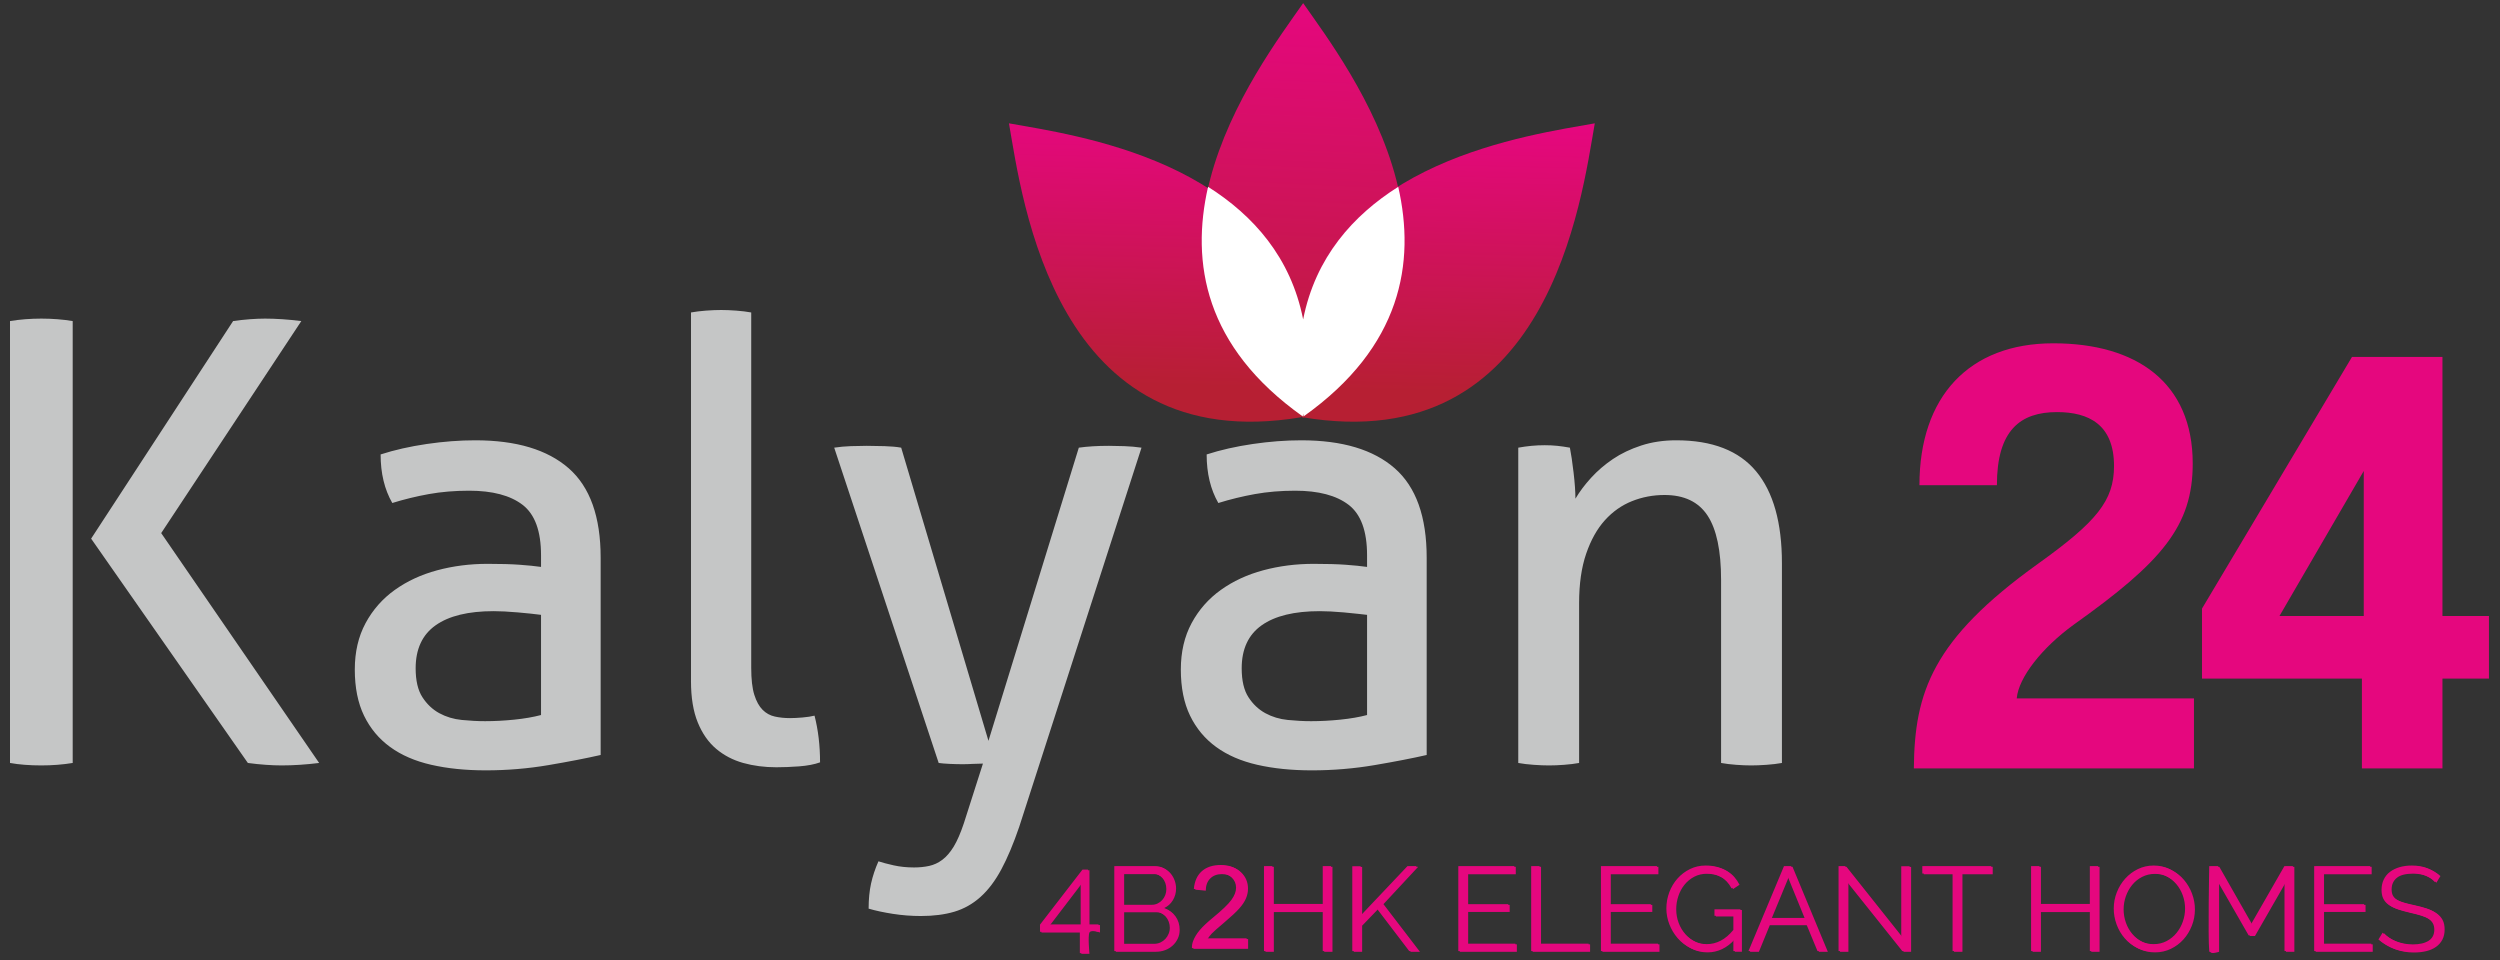 <?xml version="1.0" encoding="UTF-8" standalone="no"?><!DOCTYPE svg PUBLIC "-//W3C//DTD SVG 1.1//EN" "http://www.w3.org/Graphics/SVG/1.1/DTD/svg11.dtd"><svg width="100%" height="100%" viewBox="0 0 500 192" version="1.1" xmlns="http://www.w3.org/2000/svg" xmlns:xlink="http://www.w3.org/1999/xlink" xml:space="preserve" xmlns:serif="http://www.serif.com/" style="fill-rule:evenodd;clip-rule:evenodd;stroke-linejoin:round;stroke-miterlimit:2;"><rect x="0" y="0" width="500" height="192" fill="#333333" stroke="none"/><g><path d="M216.265,190.761l0,-4.26l-7.969,0l0,-1.436l8.496,-11.008l1.101,0l-0,10.96l2.106,0l-0,1.484c-0,0 -1.795,-0.629 -2.106,0c-0.351,0.71 -0,4.26 -0,4.26l-1.628,-0Zm-6.245,-5.744l6.413,0l-0,-8.399l-6.413,8.399Zm25.914,0.958c0,0.638 -0.127,1.224 -0.383,1.759c-0.255,0.534 -0.598,0.997 -1.029,1.388c-0.431,0.391 -0.933,0.694 -1.507,0.909c-0.575,0.216 -1.189,0.323 -1.843,0.323l-8.016,0l-0,-16.99l8.183,-0c0.591,-0 1.125,0.127 1.604,0.383c0.479,0.255 0.885,0.586 1.22,0.992c0.336,0.408 0.595,0.87 0.778,1.388c0.183,0.519 0.275,1.041 0.275,1.568c0,0.861 -0.215,1.647 -0.646,2.357c-0.431,0.71 -1.029,1.24 -1.795,1.591c0.973,0.288 1.743,0.822 2.31,1.604c0.566,0.781 0.849,1.691 0.849,2.728Zm-11.104,-11.151l0,6.269l5.84,0c0.414,0 0.801,-0.088 1.16,-0.263c0.359,-0.176 0.666,-0.407 0.922,-0.694c0.254,-0.287 0.454,-0.618 0.598,-0.993c0.144,-0.375 0.215,-0.77 0.215,-1.185c0,-0.431 -0.068,-0.837 -0.203,-1.22c-0.136,-0.383 -0.328,-0.714 -0.575,-0.993c-0.247,-0.28 -0.538,-0.503 -0.873,-0.67c-0.335,-0.168 -0.702,-0.251 -1.101,-0.251l-5.983,-0Zm9.429,10.864c0,-0.415 -0.072,-0.818 -0.215,-1.209c-0.144,-0.391 -0.348,-0.733 -0.611,-1.029c-0.262,-0.295 -0.574,-0.534 -0.933,-0.717c-0.359,-0.184 -0.745,-0.276 -1.161,-0.276l-6.509,0l0,6.437l6.342,0c0.431,0 0.834,-0.087 1.208,-0.263c0.375,-0.175 0.703,-0.41 0.982,-0.706c0.279,-0.295 0.498,-0.638 0.657,-1.029c0.16,-0.39 0.24,-0.793 0.24,-1.208Zm32.235,-12.324l0,16.99l-1.651,0l0,-7.945l-10.075,0l0,7.945l-1.675,0l0,-16.99l1.675,-0l0,7.561l10.075,0l0,-7.561l1.651,-0Zm4.26,16.99l0,-16.966l1.675,-0l-0,9.859l9.357,-9.883l1.843,-0l-6.94,7.466l7.298,9.524l-1.842,0l-6.509,-8.543l-3.207,3.326l-0,5.217l-1.675,0Zm32.618,-1.483l-0,1.483l-11.415,0l-0,-16.99l11.199,-0l0,1.483l-9.524,-0l-0,6.127l8.304,-0l-0,1.411l-8.304,0l-0,6.486l9.74,-0Zm3.158,1.483l0,-16.99l1.675,-0l0,15.507l9.812,-0l0,1.483l-11.487,0Zm25.367,-1.483l-0,1.483l-11.415,0l-0,-16.99l11.199,-0l0,1.483l-9.524,-0l-0,6.127l8.304,-0l-0,1.411l-8.304,0l-0,6.486l9.74,-0Zm15.076,-1.006c-1.58,1.739 -3.399,2.609 -5.457,2.609c-1.148,-0 -2.205,-0.247 -3.17,-0.742c-0.966,-0.495 -1.803,-1.149 -2.513,-1.962c-0.71,-0.814 -1.265,-1.735 -1.663,-2.764c-0.399,-1.029 -0.599,-2.086 -0.599,-3.171c0,-1.132 0.196,-2.217 0.586,-3.254c0.391,-1.038 0.938,-1.951 1.64,-2.741c0.702,-0.789 1.531,-1.419 2.489,-1.89c0.957,-0.471 2.002,-0.706 3.135,-0.706c0.829,0 1.587,0.092 2.273,0.275c0.686,0.184 1.296,0.439 1.83,0.766c0.535,0.327 0.998,0.718 1.389,1.173c0.391,0.454 0.722,0.953 0.993,1.495l-1.292,0.861c-0.559,-1.052 -1.285,-1.826 -2.178,-2.32c-0.894,-0.495 -1.907,-0.742 -3.039,-0.742c-0.942,-0 -1.791,0.199 -2.549,0.598c-0.758,0.399 -1.404,0.929 -1.939,1.591c-0.534,0.662 -0.945,1.42 -1.232,2.274c-0.287,0.853 -0.43,1.735 -0.43,2.644c-0,0.957 0.163,1.867 0.49,2.728c0.327,0.862 0.778,1.615 1.352,2.261c0.574,0.647 1.249,1.161 2.022,1.544c0.774,0.383 1.616,0.574 2.525,0.574c0.973,0 1.903,-0.227 2.788,-0.682c0.885,-0.455 1.735,-1.176 2.549,-2.165l-0,-2.824l-3.782,-0l0,-1.292l5.193,-0l0,8.351l-1.411,0l-0,-2.489Zm10.122,-14.501l1.412,-0l7.06,16.99l-1.771,0l-2.202,-5.313l-7.634,0l-2.178,5.313l-1.794,0l7.107,-16.99Zm4.116,10.362l-3.422,-8.4l-3.47,8.4l6.892,-0Zm8.471,-7.251l0,13.879l-1.674,0l-0,-16.99l1.292,-0l11.247,14.142l-0,-14.118l1.675,-0l0,16.966l-1.46,0l-11.08,-13.879Zm28.86,-1.628l-6.054,-0l-0,15.507l-1.675,0l0,-15.507l-6.055,-0l0,-1.483l13.784,-0l0,1.483Zm21.37,-1.483l0,16.99l-1.651,0l0,-7.945l-10.075,0l0,7.945l-1.674,0l-0,-16.99l1.674,-0l0,7.561l10.075,0l0,-7.561l1.651,-0Zm11.104,17.11c-1.18,-0 -2.261,-0.244 -3.242,-0.73c-0.981,-0.486 -1.823,-1.132 -2.525,-1.938c-0.702,-0.806 -1.244,-1.727 -1.627,-2.765c-0.383,-1.036 -0.575,-2.097 -0.575,-3.182c0,-1.133 0.204,-2.218 0.61,-3.254c0.408,-1.037 0.97,-1.955 1.688,-2.752c0.717,-0.798 1.563,-1.432 2.536,-1.903c0.974,-0.471 2.026,-0.706 3.159,-0.706c1.181,0 2.262,0.251 3.243,0.754c0.981,0.502 1.819,1.16 2.512,1.974c0.695,0.814 1.233,1.735 1.616,2.764c0.383,1.029 0.574,2.078 0.574,3.147c0,1.133 -0.203,2.218 -0.61,3.254c-0.407,1.037 -0.965,1.951 -1.675,2.74c-0.71,0.79 -1.552,1.42 -2.525,1.891c-0.973,0.471 -2.026,0.706 -3.159,0.706Zm-6.293,-8.615c-0,0.925 0.151,1.815 0.454,2.668c0.303,0.854 0.734,1.612 1.292,2.274c0.559,0.661 1.221,1.188 1.986,1.579c0.767,0.391 1.62,0.586 2.561,0.586c0.958,0 1.827,-0.207 2.609,-0.622c0.781,-0.415 1.444,-0.957 1.986,-1.627c0.543,-0.67 0.961,-1.428 1.256,-2.274c0.295,-0.845 0.443,-1.707 0.443,-2.584c0,-0.926 -0.156,-1.815 -0.466,-2.668c-0.312,-0.854 -0.746,-1.607 -1.305,-2.262c-0.558,-0.654 -1.22,-1.177 -1.986,-1.567c-0.766,-0.391 -1.611,-0.587 -2.537,-0.587c-0.957,0 -1.827,0.204 -2.608,0.611c-0.782,0.407 -1.444,0.945 -1.987,1.615c-0.542,0.67 -0.961,1.428 -1.256,2.273c-0.295,0.846 -0.442,1.708 -0.442,2.585Zm32.473,8.495l-0,-13.951l-6.198,10.793l-0.981,-0l-6.198,-10.793l-0,13.951c-0,0 -1.62,0.556 -1.675,0c-0.279,-2.832 0,-16.99 0,-16.99l1.723,-0l6.628,11.63l6.677,-11.63l1.699,-0l0,16.99l-1.675,0Zm17.35,-1.483l0,1.483l-11.415,0l0,-16.99l11.2,-0l-0,1.483l-9.525,-0l-0,6.127l8.304,-0l0,1.411l-8.304,0l-0,6.486l9.74,-0Zm12.73,-12.325c-0.478,-0.542 -1.116,-0.98 -1.914,-1.316c-0.797,-0.335 -1.707,-0.502 -2.728,-0.502c-1.5,-0 -2.593,0.283 -3.278,0.849c-0.686,0.566 -1.029,1.336 -1.029,2.309c-0,0.511 0.091,0.93 0.275,1.257c0.183,0.327 0.467,0.61 0.849,0.849c0.383,0.24 0.874,0.447 1.472,0.623c0.598,0.175 1.304,0.351 2.118,0.526c0.909,0.192 1.727,0.407 2.453,0.646c0.725,0.239 1.344,0.539 1.854,0.898c0.511,0.359 0.902,0.793 1.173,1.304c0.271,0.51 0.407,1.148 0.407,1.914c-0,0.782 -0.152,1.46 -0.455,2.034c-0.303,0.574 -0.726,1.053 -1.268,1.436c-0.542,0.383 -1.189,0.666 -1.938,0.85c-0.751,0.183 -1.572,0.275 -2.466,0.275c-2.632,-0 -4.905,-0.822 -6.82,-2.465l0.838,-1.364c0.303,0.319 0.666,0.622 1.089,0.909c0.422,0.287 0.893,0.539 1.412,0.754c0.518,0.215 1.072,0.383 1.663,0.503c0.59,0.119 1.212,0.179 1.866,0.179c1.357,0 2.414,-0.243 3.171,-0.73c0.758,-0.486 1.137,-1.224 1.137,-2.213c0,-0.526 -0.108,-0.97 -0.323,-1.329c-0.215,-0.358 -0.538,-0.67 -0.969,-0.933c-0.431,-0.263 -0.965,-0.49 -1.604,-0.682c-0.638,-0.191 -1.38,-0.383 -2.225,-0.574c-0.893,-0.207 -1.675,-0.423 -2.345,-0.646c-0.671,-0.224 -1.237,-0.503 -1.699,-0.838c-0.463,-0.335 -0.81,-0.738 -1.041,-1.208c-0.232,-0.471 -0.347,-1.049 -0.347,-1.735c-0,-0.782 0.147,-1.48 0.442,-2.094c0.295,-0.614 0.714,-1.125 1.257,-1.532c0.542,-0.407 1.18,-0.717 1.914,-0.933c0.734,-0.215 1.547,-0.323 2.441,-0.323c1.133,0 2.142,0.172 3.027,0.514c0.885,0.343 1.687,0.826 2.405,1.448l-0.814,1.34Zm-237.652,11.262l-0,1.954l-10.944,-0c-0.015,-0.489 0.064,-0.96 0.237,-1.412c0.278,-0.745 0.724,-1.479 1.338,-2.202c0.614,-0.723 1.5,-1.559 2.66,-2.507c1.799,-1.476 3.015,-2.645 3.648,-3.507c0.632,-0.862 0.949,-1.677 0.949,-2.445c-0,-0.806 -0.288,-1.486 -0.864,-2.039c-0.576,-0.553 -1.327,-0.83 -2.254,-0.83c-0.978,-0 -1.761,0.293 -2.349,0.881c-0.587,0.587 -0.884,1.4 -0.892,2.439l-2.089,-0.214c0.143,-1.559 0.681,-2.747 1.615,-3.564c0.933,-0.817 2.187,-1.225 3.761,-1.225c1.588,-0 2.846,0.44 3.772,1.321c0.926,0.881 1.389,1.973 1.389,3.276c0,0.662 -0.135,1.314 -0.407,1.954c-0.271,0.64 -0.72,1.313 -1.349,2.021c-0.629,0.708 -1.674,1.679 -3.134,2.914c-1.22,1.024 -2.003,1.719 -2.35,2.084c-0.346,0.365 -0.632,0.732 -0.858,1.101l8.121,0Z" style="fill:#e5077e;"/><path d="M215.969,190.624l-0,-4.26l-7.969,0l0,-1.436l8.496,-11.008l1.101,0l-0,10.96l2.105,0l0,1.484c0,0 -1.794,-0.629 -2.105,0c-0.351,0.71 -0,4.26 -0,4.26l-1.628,0Zm-6.246,-5.744l6.414,0l-0,-8.399l-6.414,8.399Zm25.915,0.958c0,0.638 -0.127,1.224 -0.383,1.759c-0.255,0.534 -0.599,0.997 -1.029,1.388c-0.431,0.391 -0.933,0.694 -1.508,0.909c-0.574,0.216 -1.188,0.323 -1.842,0.323l-8.017,0l0,-16.99l8.184,-0c0.591,-0 1.125,0.127 1.604,0.383c0.478,0.255 0.885,0.586 1.22,0.992c0.335,0.408 0.595,0.87 0.778,1.388c0.183,0.519 0.275,1.041 0.275,1.568c0,0.861 -0.215,1.647 -0.646,2.357c-0.431,0.71 -1.029,1.24 -1.795,1.591c0.973,0.288 1.743,0.822 2.309,1.604c0.567,0.781 0.85,1.691 0.85,2.728Zm-11.104,-11.151l-0,6.269l5.839,0c0.415,0 0.802,-0.088 1.161,-0.263c0.359,-0.176 0.666,-0.407 0.921,-0.694c0.255,-0.287 0.455,-0.618 0.599,-0.993c0.143,-0.375 0.215,-0.77 0.215,-1.185c0,-0.431 -0.068,-0.837 -0.203,-1.22c-0.136,-0.383 -0.328,-0.714 -0.575,-0.993c-0.247,-0.28 -0.538,-0.503 -0.874,-0.67c-0.334,-0.168 -0.701,-0.251 -1.1,-0.251l-5.983,-0Zm9.429,10.864c-0,-0.415 -0.072,-0.818 -0.216,-1.209c-0.143,-0.391 -0.347,-0.733 -0.61,-1.029c-0.263,-0.295 -0.574,-0.534 -0.933,-0.717c-0.359,-0.184 -0.746,-0.276 -1.161,-0.276l-6.509,0l-0,6.438l6.342,-0c0.431,-0 0.833,-0.088 1.208,-0.264c0.375,-0.175 0.702,-0.41 0.982,-0.706c0.278,-0.295 0.498,-0.638 0.657,-1.029c0.16,-0.39 0.24,-0.793 0.24,-1.208Zm32.235,-12.324l-0,16.99l-1.651,0l-0,-7.945l-10.075,0l-0,7.945l-1.675,0l0,-16.99l1.675,-0l-0,7.561l10.075,0l-0,-7.561l1.651,-0Zm4.26,16.99l0,-16.966l1.675,-0l-0,9.859l9.357,-9.883l1.842,-0l-6.94,7.466l7.299,9.524l-1.842,0l-6.509,-8.543l-3.207,3.326l-0,5.217l-1.675,0Zm32.617,-1.483l0,1.483l-11.414,0l-0,-16.99l11.199,-0l0,1.483l-9.525,-0l0,6.127l8.305,-0l-0,1.411l-8.305,0l0,6.486l9.74,-0Zm3.159,1.483l0,-16.99l1.675,-0l-0,15.507l9.812,-0l-0,1.483l-11.487,0Zm25.366,-1.483l0,1.483l-11.414,0l-0,-16.99l11.199,-0l0,1.483l-9.525,-0l0,6.127l8.305,-0l-0,1.411l-8.305,0l0,6.486l9.74,-0Zm15.076,-1.006c-1.579,1.739 -3.398,2.609 -5.456,2.609c-1.149,-0 -2.206,-0.247 -3.17,-0.742c-0.966,-0.495 -1.804,-1.149 -2.514,-1.962c-0.709,-0.814 -1.264,-1.735 -1.662,-2.764c-0.4,-1.029 -0.599,-2.086 -0.599,-3.171c0,-1.132 0.196,-2.217 0.586,-3.254c0.391,-1.038 0.938,-1.951 1.64,-2.741c0.702,-0.789 1.531,-1.419 2.489,-1.89c0.957,-0.471 2.002,-0.706 3.135,-0.706c0.829,0 1.587,0.092 2.273,0.275c0.686,0.184 1.296,0.439 1.83,0.766c0.535,0.327 0.997,0.718 1.388,1.173c0.391,0.454 0.723,0.953 0.994,1.495l-1.293,0.861c-0.558,-1.052 -1.284,-1.826 -2.177,-2.32c-0.894,-0.495 -1.907,-0.742 -3.04,-0.742c-0.941,-0 -1.79,0.199 -2.548,0.598c-0.758,0.399 -1.404,0.929 -1.939,1.591c-0.534,0.662 -0.945,1.42 -1.232,2.274c-0.287,0.853 -0.431,1.735 -0.431,2.644c0,0.957 0.164,1.867 0.491,2.728c0.327,0.862 0.777,1.615 1.352,2.261c0.574,0.647 1.249,1.161 2.022,1.544c0.774,0.383 1.615,0.574 2.525,0.574c0.973,0 1.902,-0.227 2.787,-0.682c0.886,-0.455 1.736,-1.176 2.549,-2.165l0,-2.824l-3.781,-0l0,-1.292l5.193,-0l0,8.351l-1.412,0l0,-2.489Zm10.123,-14.501l1.412,-0l7.059,16.99l-1.771,0l-2.201,-5.313l-7.634,0l-2.178,5.313l-1.794,0l7.107,-16.99Zm4.116,10.362l-3.422,-8.4l-3.47,8.4l6.892,-0Zm8.471,-7.251l-0,13.879l-1.675,0l0,-16.99l1.292,-0l11.248,14.142l-0,-14.118l1.675,-0l-0,16.966l-1.46,0l-11.08,-13.879Zm28.86,-1.628l-6.055,-0l0,15.507l-1.674,0l-0,-15.507l-6.055,-0l-0,-1.483l13.784,-0l0,1.483Zm21.37,-1.483l-0,16.99l-1.651,0l-0,-7.945l-10.075,0l0,7.945l-1.675,0l0,-16.99l1.675,-0l0,7.561l10.075,0l-0,-7.561l1.651,-0Zm11.104,17.11c-1.181,-0 -2.261,-0.244 -3.243,-0.73c-0.981,-0.486 -1.822,-1.132 -2.524,-1.938c-0.702,-0.806 -1.245,-1.727 -1.628,-2.765c-0.383,-1.036 -0.574,-2.097 -0.574,-3.182c0,-1.133 0.204,-2.218 0.61,-3.254c0.407,-1.037 0.969,-1.955 1.687,-2.752c0.718,-0.798 1.564,-1.432 2.537,-1.903c0.973,-0.471 2.026,-0.706 3.159,-0.706c1.18,0 2.262,0.251 3.242,0.754c0.982,0.502 1.819,1.16 2.513,1.974c0.694,0.814 1.233,1.735 1.616,2.764c0.382,1.029 0.574,2.078 0.574,3.147c-0,1.133 -0.204,2.218 -0.61,3.254c-0.407,1.038 -0.965,1.951 -1.675,2.741c-0.71,0.789 -1.552,1.419 -2.525,1.89c-0.973,0.471 -2.026,0.706 -3.159,0.706Zm-6.294,-8.615c0,0.925 0.152,1.815 0.455,2.668c0.303,0.854 0.734,1.612 1.292,2.274c0.559,0.661 1.221,1.188 1.986,1.579c0.766,0.391 1.62,0.586 2.561,0.586c0.957,0 1.827,-0.207 2.609,-0.622c0.781,-0.414 1.443,-0.957 1.985,-1.627c0.543,-0.67 0.962,-1.428 1.257,-2.273c0.295,-0.846 0.443,-1.708 0.443,-2.585c-0,-0.925 -0.156,-1.815 -0.467,-2.668c-0.311,-0.854 -0.745,-1.607 -1.304,-2.261c-0.559,-0.655 -1.221,-1.178 -1.986,-1.568c-0.766,-0.391 -1.612,-0.587 -2.537,-0.587c-0.957,0 -1.827,0.204 -2.608,0.611c-0.782,0.407 -1.444,0.945 -1.987,1.615c-0.542,0.67 -0.961,1.428 -1.256,2.273c-0.295,0.846 -0.443,1.708 -0.443,2.585Zm32.474,8.495l-0,-13.951l-6.198,10.793l-0.981,-0l-6.199,-10.793l0,13.951c0,0 -1.619,0.556 -1.674,0c-0.279,-2.831 -0,-16.99 -0,-16.99l1.723,-0l6.628,11.63l6.677,-11.63l1.699,-0l-0,16.99l-1.675,0Zm17.35,-1.483l-0,1.483l-11.415,0l-0,-16.99l11.199,-0l0,1.483l-9.524,-0l-0,6.127l8.304,-0l0,1.411l-8.304,0l-0,6.486l9.74,-0Zm12.73,-12.325c-0.478,-0.542 -1.116,-0.98 -1.914,-1.316c-0.798,-0.335 -1.707,-0.502 -2.728,-0.502c-1.5,-0 -2.593,0.283 -3.278,0.849c-0.687,0.566 -1.03,1.336 -1.03,2.309c0,0.511 0.092,0.93 0.276,1.257c0.183,0.327 0.466,0.61 0.849,0.849c0.383,0.24 0.874,0.447 1.472,0.623c0.598,0.175 1.304,0.351 2.118,0.526c0.909,0.192 1.727,0.407 2.452,0.646c0.726,0.239 1.345,0.539 1.855,0.898c0.511,0.359 0.902,0.793 1.173,1.304c0.271,0.51 0.406,1.148 0.406,1.914c0,0.782 -0.151,1.46 -0.454,2.034c-0.303,0.574 -0.726,1.053 -1.269,1.436c-0.542,0.383 -1.188,0.666 -1.938,0.85c-0.75,0.183 -1.571,0.275 -2.465,0.275c-2.632,-0 -4.905,-0.822 -6.82,-2.465l0.838,-1.364c0.303,0.319 0.666,0.622 1.088,0.909c0.423,0.287 0.894,0.539 1.413,0.754c0.518,0.215 1.072,0.383 1.663,0.503c0.59,0.119 1.212,0.18 1.866,0.18c1.356,-0 2.414,-0.244 3.171,-0.731c0.758,-0.486 1.137,-1.224 1.137,-2.213c-0,-0.526 -0.108,-0.97 -0.323,-1.328c-0.216,-0.359 -0.539,-0.671 -0.969,-0.934c-0.431,-0.263 -0.966,-0.49 -1.604,-0.682c-0.638,-0.191 -1.38,-0.383 -2.225,-0.574c-0.894,-0.207 -1.675,-0.423 -2.346,-0.646c-0.67,-0.224 -1.236,-0.503 -1.698,-0.838c-0.463,-0.335 -0.81,-0.738 -1.041,-1.208c-0.232,-0.471 -0.348,-1.049 -0.348,-1.735c0,-0.782 0.148,-1.48 0.443,-2.094c0.295,-0.614 0.714,-1.125 1.256,-1.532c0.543,-0.407 1.181,-0.717 1.915,-0.933c0.734,-0.215 1.547,-0.323 2.441,-0.323c1.132,0 2.142,0.172 3.027,0.514c0.885,0.343 1.687,0.826 2.405,1.448l-0.814,1.34Zm-237.653,11.262l0,1.954l-10.944,0c-0.015,-0.489 0.064,-0.96 0.238,-1.412c0.278,-0.745 0.724,-1.479 1.338,-2.202c0.614,-0.723 1.5,-1.559 2.66,-2.507c1.799,-1.476 3.015,-2.645 3.648,-3.507c0.632,-0.862 0.948,-1.677 0.948,-2.445c0,-0.806 -0.288,-1.486 -0.864,-2.039c-0.576,-0.553 -1.327,-0.83 -2.253,-0.83c-0.979,-0 -1.762,0.293 -2.349,0.881c-0.587,0.587 -0.885,1.4 -0.892,2.439l-2.09,-0.214c0.143,-1.559 0.682,-2.747 1.615,-3.564c0.934,-0.817 2.188,-1.225 3.761,-1.225c1.589,0 2.846,0.44 3.773,1.321c0.926,0.881 1.389,1.973 1.389,3.276c-0,0.662 -0.136,1.314 -0.407,1.954c-0.271,0.64 -0.721,1.313 -1.349,2.021c-0.629,0.708 -1.674,1.679 -3.135,2.914c-1.219,1.024 -2.002,1.719 -2.349,2.084c-0.346,0.365 -0.632,0.732 -0.858,1.101l8.12,0Z" style="fill:#e5077e;"/><path d="M260.631,0.624c-8.717,12.522 -40.928,53.967 0,82.923c40.929,-28.956 8.718,-70.401 0,-82.923Z" style="fill:url(#_Linear1);"/><path d="M201.79,24.664c2.653,15.025 9.055,67.124 58.492,58.778c0.034,-0.197 0.06,-0.389 0.092,-0.585c0.032,0.196 0.058,0.388 0.092,0.585c49.437,8.346 55.839,-43.753 58.492,-58.778c-12.76,2.318 -52.288,7.479 -58.584,39.313c-6.296,-31.834 -45.824,-36.995 -58.584,-39.313Z" style="fill:url(#_Linear2);"/><path d="M241.614,37.364c-3.446,15.113 -0.738,31.963 18.933,45.922c0.03,-0.176 0.053,-0.349 0.082,-0.525c0.03,0.176 0.053,0.349 0.083,0.525c19.67,-13.959 22.379,-30.809 18.932,-45.922c-9.025,5.716 -16.555,14.082 -19.015,26.517c-2.46,-12.435 -9.99,-20.801 -19.015,-26.517" style="fill:#fff;"/><path d="M18.226,107.727l28.395,-43.514c1.147,-0.164 2.274,-0.288 3.38,-0.37c1.107,-0.081 2.111,-0.122 3.012,-0.122c1.065,-0 2.212,0.041 3.442,0.122c1.229,0.082 2.499,0.206 3.81,0.37l-28.026,42.407l31.591,45.973c-1.311,0.163 -2.602,0.288 -3.872,0.369c-1.269,0.083 -2.479,0.123 -3.626,0.123c-0.983,-0 -2.049,-0.04 -3.196,-0.123c-1.147,-0.081 -2.335,-0.206 -3.564,-0.369l-31.346,-44.866Zm-16.226,-43.514c0.984,-0.164 2.008,-0.288 3.073,-0.37c1.065,-0.081 2.131,-0.122 3.196,-0.122c1.065,-0 2.13,0.041 3.196,0.122c1.065,0.082 2.09,0.206 3.074,0.37l-0,88.38c-0.984,0.163 -2.009,0.288 -3.074,0.369c-1.066,0.083 -2.131,0.123 -3.196,0.123c-1.147,-0 -2.253,-0.04 -3.318,-0.123c-1.065,-0.081 -2.049,-0.206 -2.951,-0.369l-0,-88.38Zm106.206,58.756c-1.23,-0.164 -2.787,-0.328 -4.672,-0.492c-1.884,-0.163 -3.483,-0.245 -4.794,-0.245c-5.08,-0 -8.953,0.942 -11.616,2.828c-2.663,1.884 -3.995,4.751 -3.995,8.603c-0,2.459 0.451,4.384 1.353,5.778c0.901,1.393 2.028,2.458 3.379,3.196c1.353,0.737 2.848,1.188 4.487,1.353c1.638,0.164 3.196,0.245 4.671,0.245c1.885,0 3.832,-0.103 5.839,-0.307c2.007,-0.205 3.79,-0.514 5.348,-0.923l-0,-20.036Zm-0,-11.923c-0,-4.836 -1.23,-8.195 -3.689,-10.08c-2.458,-1.885 -6.022,-2.827 -10.694,-2.827c-2.868,-0 -5.552,0.225 -8.051,0.675c-2.5,0.452 -4.937,1.046 -7.314,1.784c-1.557,-2.706 -2.336,-5.943 -2.336,-9.712c2.786,-0.901 5.86,-1.597 9.22,-2.089c3.359,-0.492 6.597,-0.738 9.711,-0.738c8.194,0 14.422,1.865 18.684,5.593c4.261,3.729 6.392,9.691 6.392,17.886l-0,39.458c-2.868,0.655 -6.352,1.331 -10.449,2.028c-4.097,0.696 -8.277,1.045 -12.538,1.045c-4.016,-0 -7.642,-0.369 -10.879,-1.107c-3.236,-0.738 -5.982,-1.926 -8.235,-3.565c-2.254,-1.638 -3.995,-3.729 -5.224,-6.268c-1.229,-2.541 -1.845,-5.615 -1.845,-9.22c0,-3.523 0.718,-6.617 2.152,-9.28c1.434,-2.664 3.381,-4.877 5.838,-6.638c2.459,-1.762 5.286,-3.073 8.482,-3.933c3.196,-0.861 6.555,-1.291 10.079,-1.291c2.623,-0 4.774,0.06 6.454,0.184c1.68,0.123 3.094,0.266 4.242,0.43l-0,-2.335Zm29.993,-48.554c0.901,-0.164 1.905,-0.287 3.01,-0.37c1.107,-0.082 2.111,-0.122 3.012,-0.122c0.902,-0 1.906,0.04 3.012,0.122c1.107,0.083 2.11,0.206 3.012,0.37l0,71.049c0,2.294 0.204,4.097 0.614,5.408c0.41,1.311 0.963,2.315 1.66,3.012c0.697,0.697 1.516,1.147 2.458,1.351c0.943,0.206 1.947,0.309 3.012,0.309c0.737,0 1.577,-0.042 2.52,-0.125c0.942,-0.082 1.741,-0.203 2.398,-0.367c0.737,2.867 1.105,5.982 1.105,9.342c-1.148,0.41 -2.541,0.675 -4.179,0.8c-1.639,0.121 -3.156,0.182 -4.549,0.182c-2.376,0 -4.588,-0.286 -6.638,-0.86c-2.048,-0.573 -3.851,-1.515 -5.408,-2.827c-1.556,-1.311 -2.786,-3.072 -3.687,-5.284c-0.901,-2.214 -1.352,-4.96 -1.352,-8.238l-0,-73.752Zm58.388,90.225c-0.657,-0 -1.332,0.02 -2.029,0.06c-0.696,0.043 -1.373,0.063 -2.027,0.063c-0.821,-0 -1.681,-0.02 -2.583,-0.063c-0.901,-0.04 -1.638,-0.102 -2.212,-0.184l-20.896,-63.06c1.065,-0.163 2.171,-0.265 3.318,-0.305c1.148,-0.042 2.213,-0.063 3.196,-0.063c1.066,0 2.253,0.021 3.565,0.063c1.311,0.04 2.417,0.142 3.319,0.305l17.454,58.635l18.07,-58.635c1.721,-0.244 3.729,-0.368 6.024,-0.368c0.901,0 1.925,0.021 3.073,0.063c1.147,0.04 2.294,0.142 3.442,0.305l-24.462,75.845c-1.147,3.36 -2.336,6.186 -3.565,8.481c-1.23,2.294 -2.622,4.138 -4.179,5.532c-1.557,1.394 -3.299,2.376 -5.224,2.95c-1.926,0.574 -4.159,0.86 -6.699,0.86c-1.885,0 -3.75,-0.143 -5.594,-0.431c-1.843,-0.286 -3.462,-0.634 -4.855,-1.044c0,-1.884 0.165,-3.565 0.491,-5.04c0.328,-1.474 0.82,-2.949 1.476,-4.426c0.737,0.247 1.742,0.514 3.011,0.8c1.27,0.287 2.643,0.43 4.118,0.43c1.066,-0 2.069,-0.102 3.012,-0.306c0.943,-0.206 1.823,-0.616 2.643,-1.231c0.819,-0.614 1.577,-1.495 2.274,-2.641c0.696,-1.149 1.372,-2.706 2.027,-4.673l3.812,-11.922Zm76.826,-29.748c0,-0 -2.786,-0.328 -4.671,-0.492c-1.885,-0.163 -3.483,-0.245 -4.794,-0.245c-5.081,-0 -8.953,0.942 -11.616,2.828c-2.664,1.884 -3.995,4.751 -3.995,8.603c0,2.459 0.45,4.384 1.352,5.778c0.902,1.393 2.028,2.458 3.381,3.196c1.352,0.737 2.847,1.188 4.486,1.353c1.638,0.164 3.196,0.245 4.67,0.245c1.886,0 3.832,-0.103 5.839,-0.307c2.008,-0.205 3.791,-0.514 5.348,-0.923l0,-20.036Zm0,-11.923c0,-4.836 -1.229,-8.195 -3.687,-10.08c-2.459,-1.885 -6.024,-2.827 -10.695,-2.827c-2.868,-0 -5.553,0.225 -8.052,0.675c-2.499,0.452 -4.936,1.046 -7.314,1.784c-1.556,-2.706 -2.335,-5.943 -2.335,-9.712c2.786,-0.901 5.859,-1.597 9.219,-2.089c3.36,-0.492 6.598,-0.738 9.711,-0.738c8.194,0 14.423,1.865 18.684,5.593c4.262,3.729 6.393,9.691 6.393,17.886l-0,39.458c-2.868,0.655 -6.352,1.331 -10.449,2.028c-4.097,0.696 -8.277,1.045 -12.538,1.045c-4.016,-0 -7.642,-0.369 -10.879,-1.107c-3.236,-0.738 -5.982,-1.926 -8.236,-3.565c-2.253,-1.638 -3.995,-3.729 -5.223,-6.268c-1.229,-2.541 -1.845,-5.615 -1.845,-9.22c0,-3.523 0.718,-6.617 2.152,-9.28c1.434,-2.664 3.38,-4.877 5.838,-6.638c2.459,-1.762 5.286,-3.073 8.482,-3.933c3.196,-0.861 6.555,-1.291 10.079,-1.291c2.623,-0 4.774,0.06 6.454,0.184c1.681,0.123 3.094,0.266 4.241,0.43l0,-2.335Zm30.239,-21.513c0.901,-0.163 1.782,-0.285 2.643,-0.368c0.86,-0.082 1.741,-0.122 2.642,-0.122c0.902,-0 1.742,0.04 2.521,0.122c0.778,0.083 1.618,0.205 2.52,0.368c0.245,1.23 0.491,2.891 0.737,4.979c0.246,2.091 0.369,3.831 0.369,5.225c0.819,-1.394 1.864,-2.787 3.134,-4.179c1.27,-1.393 2.725,-2.643 4.364,-3.749c1.639,-1.107 3.524,-2.009 5.654,-2.705c2.131,-0.696 4.467,-1.045 7.008,-1.045c7.21,0 12.537,2.069 15.979,6.207c3.442,4.14 5.162,10.265 5.162,18.379l0,39.948c-0.901,0.163 -1.925,0.288 -3.072,0.369c-1.148,0.083 -2.172,0.123 -3.073,0.123c-0.902,-0 -1.906,-0.04 -3.011,-0.123c-1.108,-0.081 -2.111,-0.206 -3.013,-0.369l0,-36.631c0,-5.818 -0.901,-10.1 -2.704,-12.845c-1.802,-2.745 -4.671,-4.118 -8.605,-4.118c-2.295,0 -4.466,0.411 -6.514,1.231c-2.049,0.818 -3.852,2.088 -5.409,3.809c-1.557,1.721 -2.806,3.954 -3.749,6.699c-0.942,2.746 -1.414,6.044 -1.414,9.896l0,31.959c-0.901,0.163 -1.905,0.288 -3.011,0.369c-1.107,0.083 -2.111,0.123 -3.012,0.123c-0.902,-0 -1.926,-0.04 -3.073,-0.123c-1.147,-0.081 -2.172,-0.206 -3.073,-0.369l-0,-63.06Z" style="fill:#c5c6c6;fill-rule:nonzero;"/><path d="M438.792,153.686l-0,-14.006l-35.448,0c0.372,-4.214 5.082,-10.162 11.403,-14.748c17.6,-12.519 23.797,-19.707 23.797,-32.225c-0,-16.237 -11.279,-24.045 -27.887,-24.045c-16.856,-0 -26.771,10.659 -26.771,28.383l15.492,-0c-0,-11.031 4.71,-14.626 12.022,-14.626c6.321,0 11.403,2.479 11.403,10.783c0,6.941 -3.47,11.155 -15.244,19.583c-21.071,15.121 -24.665,25.656 -24.789,40.901l56.022,-0Zm33.96,-30.49l-16.857,0l16.857,-29.002l-0,29.002Zm15.74,30.49l0,-17.972l9.296,0l-0,-12.518l-9.296,0l0,-51.807l-18.096,-0l-29.994,50.32l0,14.005l31.978,0l-0,17.972l16.112,-0Z" style="fill:#e5077e;fill-rule:nonzero;"/></g><defs><linearGradient id="_Linear1" x1="0" y1="0" x2="1" y2="0" gradientUnits="userSpaceOnUse" gradientTransform="matrix(-3.477,82.382,82.382,3.477,262.374,0.894)"><stop offset="0" style="stop-color:#e5077e;stop-opacity:1"/><stop offset="1" style="stop-color:#b71f33;stop-opacity:1"/></linearGradient><linearGradient id="_Linear2" x1="0" y1="0" x2="1" y2="0" gradientUnits="userSpaceOnUse" gradientTransform="matrix(-1.247,53.088,53.088,1.247,261.001,24.64)"><stop offset="0" style="stop-color:#e5077e;stop-opacity:1"/><stop offset="1" style="stop-color:#b71f33;stop-opacity:1"/></linearGradient></defs></svg>